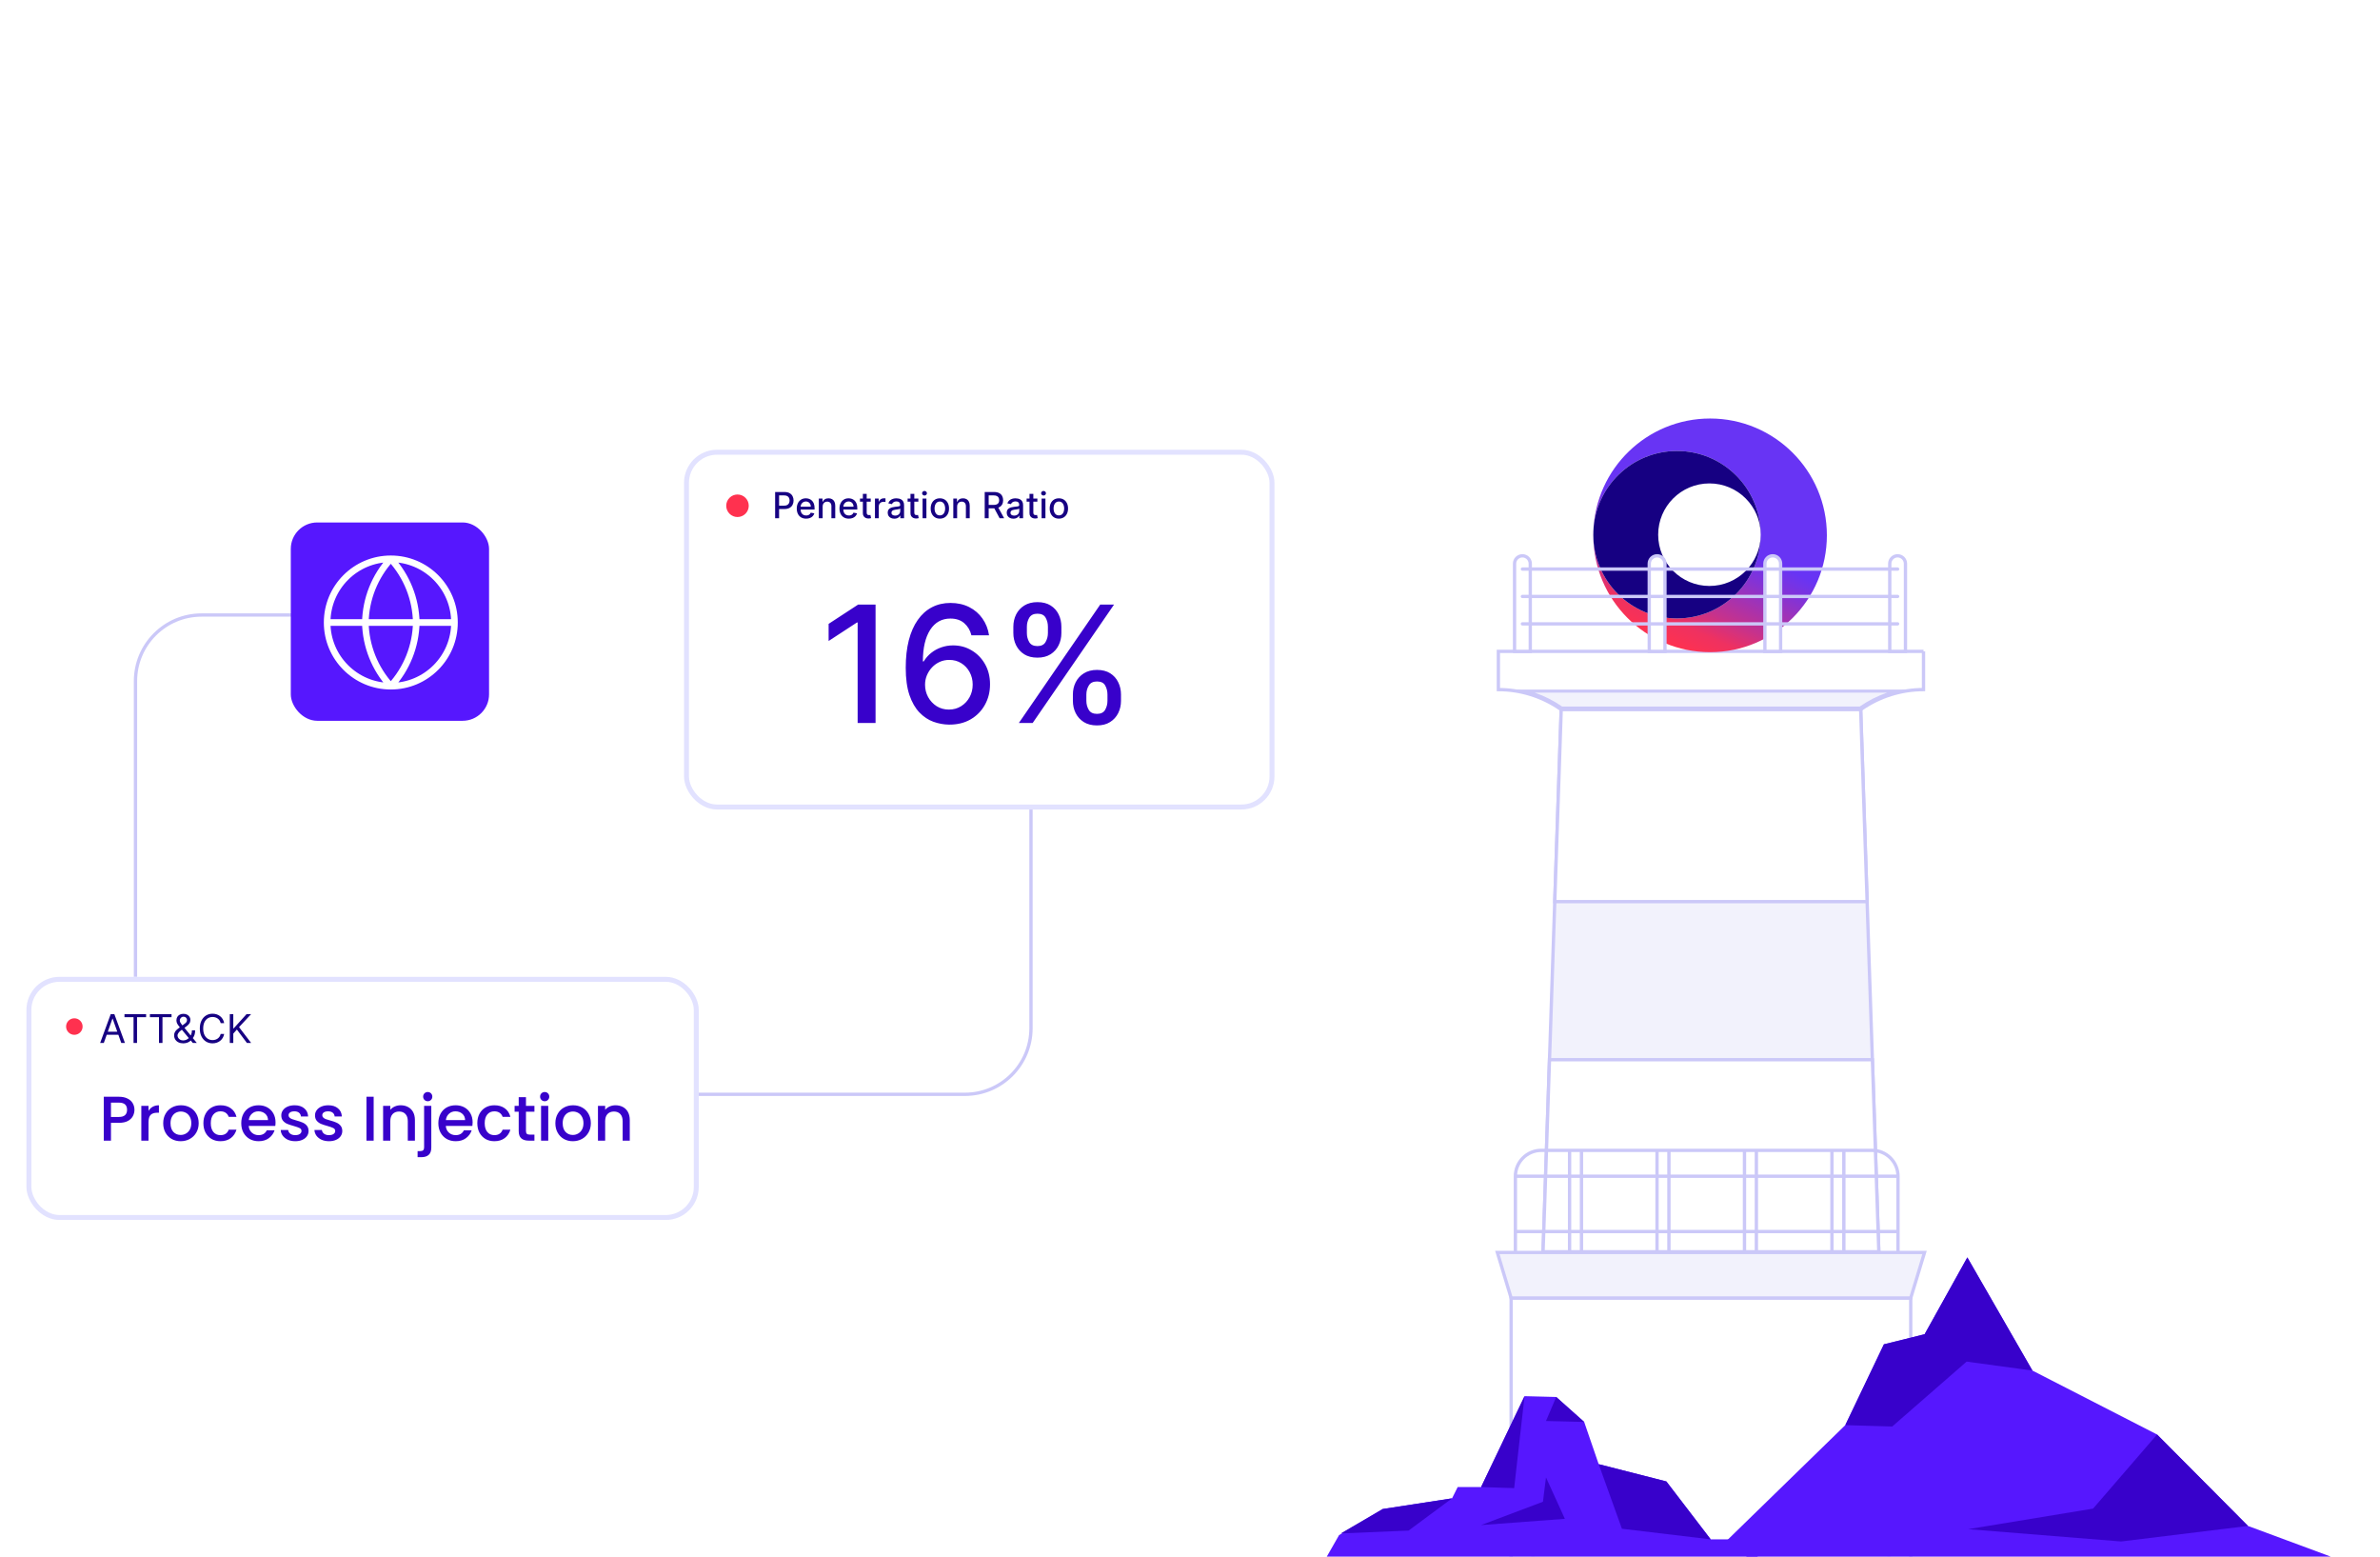 <svg width="754" height="493" viewBox="0 0 754 493" fill="none" xmlns="http://www.w3.org/2000/svg">
<path d="M102.594 346.578L305.686 346.578C317.25 346.578 326.624 337.204 326.624 325.641L326.625 171.75" stroke="#CBC8F8" stroke-width="1.047"/>
<path d="M140.804 194.781L63.86 194.782C52.297 194.782 42.923 204.156 42.923 215.719L42.923 323.547" stroke="#CBC8F8" stroke-width="1.047"/>
<g filter="url(#filter0_d_2855_6135)">
<rect x="208.328" y="134.062" width="187.056" height="113.934" rx="10.469" fill="white"/>
<rect x="209.113" y="134.848" width="185.486" height="112.364" rx="9.684" stroke="#E2E2FF" stroke-width="1.57"/>
<path d="M269.009 183.095V220.605H263.331V188.773H263.111L254.136 194.634V189.212L263.496 183.095H269.009ZM292.251 221.118C290.578 221.093 288.93 220.788 287.306 220.202C285.694 219.616 284.229 218.639 282.91 217.272C281.591 215.904 280.535 214.066 279.742 211.759C278.96 209.451 278.569 206.569 278.569 203.114C278.569 199.841 278.893 196.935 279.54 194.395C280.199 191.856 281.146 189.713 282.379 187.967C283.612 186.208 285.102 184.871 286.848 183.956C288.594 183.04 290.554 182.582 292.727 182.582C294.962 182.582 296.946 183.022 298.68 183.901C300.414 184.78 301.818 185.995 302.892 187.545C303.979 189.096 304.669 190.861 304.962 192.839H299.376C298.997 191.276 298.246 190 297.123 189.011C296 188.022 294.534 187.527 292.727 187.527C289.98 187.527 287.837 188.724 286.299 191.117C284.772 193.51 284.003 196.838 283.991 201.099H284.265C284.913 200.037 285.706 199.133 286.647 198.388C287.599 197.631 288.661 197.051 289.833 196.648C291.018 196.233 292.263 196.026 293.57 196.026C295.743 196.026 297.709 196.557 299.467 197.619C301.238 198.669 302.648 200.122 303.698 201.978C304.748 203.834 305.273 205.959 305.273 208.352C305.273 210.745 304.73 212.912 303.643 214.854C302.569 216.795 301.055 218.334 299.101 219.469C297.147 220.593 294.864 221.142 292.251 221.118ZM292.233 216.356C293.674 216.356 294.962 216.002 296.097 215.293C297.233 214.585 298.13 213.633 298.79 212.436C299.449 211.24 299.779 209.903 299.779 208.425C299.779 206.984 299.455 205.672 298.808 204.487C298.173 203.303 297.294 202.363 296.171 201.667C295.059 200.971 293.79 200.623 292.361 200.623C291.274 200.623 290.267 200.83 289.339 201.245C288.423 201.661 287.617 202.235 286.921 202.967C286.225 203.7 285.676 204.542 285.273 205.495C284.882 206.435 284.687 207.43 284.687 208.48C284.687 209.884 285.01 211.185 285.657 212.381C286.317 213.578 287.214 214.543 288.35 215.275C289.498 215.996 290.792 216.356 292.233 216.356ZM331.524 213.572V211.594C331.524 210.177 331.817 208.883 332.403 207.711C333.002 206.526 333.868 205.58 335.004 204.872C336.152 204.152 337.538 203.791 339.162 203.791C340.822 203.791 342.214 204.145 343.338 204.854C344.461 205.562 345.31 206.508 345.883 207.693C346.47 208.877 346.763 210.177 346.763 211.594V213.572C346.763 214.988 346.47 216.289 345.883 217.473C345.297 218.645 344.437 219.592 343.301 220.312C342.178 221.02 340.798 221.374 339.162 221.374C337.513 221.374 336.121 221.02 334.986 220.312C333.85 219.592 332.989 218.645 332.403 217.473C331.817 216.289 331.524 214.988 331.524 213.572ZM335.792 211.594V213.572C335.792 214.622 336.042 215.574 336.543 216.429C337.043 217.284 337.916 217.711 339.162 217.711C340.395 217.711 341.256 217.284 341.744 216.429C342.233 215.574 342.477 214.622 342.477 213.572V211.594C342.477 210.544 342.239 209.591 341.762 208.737C341.298 207.882 340.432 207.454 339.162 207.454C337.941 207.454 337.074 207.882 336.561 208.737C336.048 209.591 335.792 210.544 335.792 211.594ZM312.659 192.106V190.128C312.659 188.712 312.952 187.411 313.538 186.227C314.137 185.042 315.003 184.096 316.139 183.388C317.287 182.68 318.673 182.326 320.297 182.326C321.957 182.326 323.349 182.68 324.473 183.388C325.596 184.096 326.445 185.042 327.018 186.227C327.592 187.411 327.879 188.712 327.879 190.128V192.106C327.879 193.522 327.586 194.823 327 196.007C326.426 197.179 325.572 198.126 324.436 198.846C323.313 199.554 321.933 199.908 320.297 199.908C318.636 199.908 317.238 199.554 316.102 198.846C314.979 198.126 314.124 197.179 313.538 196.007C312.952 194.823 312.659 193.522 312.659 192.106ZM316.945 190.128V192.106C316.945 193.156 317.189 194.109 317.678 194.963C318.178 195.818 319.051 196.245 320.297 196.245C321.518 196.245 322.372 195.818 322.861 194.963C323.361 194.109 323.612 193.156 323.612 192.106V190.128C323.612 189.078 323.374 188.125 322.897 187.271C322.421 186.416 321.554 185.989 320.297 185.989C319.076 185.989 318.209 186.416 317.696 187.271C317.195 188.125 316.945 189.078 316.945 190.128ZM314.399 220.605L340.187 183.095H344.565L318.776 220.605H314.399Z" fill="#3801CB"/>
<path d="M237.192 155.758V147.447H240.154C240.801 147.447 241.336 147.565 241.761 147.8C242.186 148.036 242.503 148.358 242.714 148.766C242.926 149.172 243.031 149.629 243.031 150.138C243.031 150.649 242.924 151.109 242.71 151.517C242.499 151.923 242.18 152.245 241.753 152.483C241.328 152.719 240.794 152.836 240.15 152.836H238.113V151.773H240.036C240.445 151.773 240.776 151.703 241.031 151.562C241.285 151.419 241.471 151.224 241.59 150.978C241.71 150.732 241.769 150.452 241.769 150.138C241.769 149.824 241.71 149.545 241.59 149.302C241.471 149.058 241.283 148.868 241.026 148.73C240.772 148.592 240.437 148.523 240.02 148.523H238.446V155.758H237.192ZM247.012 155.884C246.398 155.884 245.869 155.752 245.425 155.49C244.984 155.225 244.643 154.853 244.403 154.374C244.164 153.893 244.045 153.329 244.045 152.682C244.045 152.044 244.164 151.481 244.403 150.994C244.643 150.507 244.979 150.127 245.409 149.854C245.842 149.58 246.348 149.444 246.927 149.444C247.278 149.444 247.619 149.502 247.949 149.618C248.279 149.735 248.575 149.917 248.838 150.166C249.1 150.415 249.307 150.738 249.459 151.136C249.61 151.531 249.686 152.011 249.686 152.576V153.007H244.731V152.098H248.497C248.497 151.778 248.432 151.496 248.302 151.25C248.172 151.001 247.99 150.805 247.754 150.661C247.522 150.518 247.248 150.446 246.935 150.446C246.594 150.446 246.296 150.53 246.042 150.698C245.79 150.863 245.596 151.079 245.458 151.347C245.322 151.612 245.255 151.9 245.255 152.211V152.921C245.255 153.338 245.328 153.692 245.474 153.985C245.623 154.277 245.83 154.5 246.095 154.654C246.36 154.806 246.67 154.881 247.024 154.881C247.254 154.881 247.463 154.849 247.653 154.784C247.842 154.716 248.006 154.616 248.144 154.484C248.282 154.351 248.387 154.187 248.46 153.993L249.609 154.2C249.517 154.538 249.352 154.834 249.114 155.088C248.878 155.34 248.582 155.536 248.225 155.677C247.871 155.815 247.466 155.884 247.012 155.884ZM252.245 152.057V155.758H251.032V149.525H252.197V150.539H252.274C252.417 150.209 252.642 149.944 252.947 149.744C253.256 149.544 253.644 149.444 254.112 149.444C254.537 149.444 254.909 149.533 255.228 149.712C255.547 149.888 255.795 150.15 255.97 150.499C256.146 150.848 256.234 151.279 256.234 151.793V155.758H255.021V151.939C255.021 151.488 254.903 151.135 254.668 150.88C254.432 150.623 254.109 150.495 253.698 150.495C253.417 150.495 253.166 150.556 252.947 150.677C252.731 150.799 252.559 150.978 252.432 151.213C252.307 151.446 252.245 151.727 252.245 152.057ZM260.548 155.884C259.933 155.884 259.405 155.752 258.961 155.49C258.52 155.225 258.179 154.853 257.938 154.374C257.7 153.893 257.581 153.329 257.581 152.682C257.581 152.044 257.7 151.481 257.938 150.994C258.179 150.507 258.515 150.127 258.945 149.854C259.378 149.58 259.883 149.444 260.462 149.444C260.814 149.444 261.155 149.502 261.485 149.618C261.815 149.735 262.111 149.917 262.374 150.166C262.636 150.415 262.843 150.738 262.994 151.136C263.146 151.531 263.222 152.011 263.222 152.576V153.007H258.267V152.098H262.033C262.033 151.778 261.968 151.496 261.838 151.25C261.708 151.001 261.525 150.805 261.29 150.661C261.057 150.518 260.784 150.446 260.47 150.446C260.13 150.446 259.832 150.53 259.578 150.698C259.326 150.863 259.131 151.079 258.993 151.347C258.858 151.612 258.791 151.9 258.791 152.211V152.921C258.791 153.338 258.864 153.692 259.01 153.985C259.158 154.277 259.365 154.5 259.63 154.654C259.896 154.806 260.205 154.881 260.56 154.881C260.79 154.881 260.999 154.849 261.189 154.784C261.378 154.716 261.542 154.616 261.68 154.484C261.818 154.351 261.923 154.187 261.996 153.993L263.145 154.2C263.053 154.538 262.888 154.834 262.649 155.088C262.414 155.34 262.118 155.536 261.761 155.677C261.406 155.815 261.002 155.884 260.548 155.884ZM267.477 149.525V150.499H264.073V149.525H267.477ZM264.986 148.032H266.199V153.928C266.199 154.163 266.234 154.34 266.305 154.459C266.375 154.576 266.466 154.655 266.576 154.699C266.69 154.739 266.813 154.76 266.946 154.76C267.043 154.76 267.128 154.753 267.201 154.739C267.274 154.726 267.331 154.715 267.372 154.707L267.591 155.709C267.521 155.736 267.42 155.763 267.291 155.79C267.161 155.82 266.998 155.836 266.804 155.839C266.484 155.844 266.187 155.788 265.911 155.669C265.635 155.55 265.412 155.366 265.241 155.117C265.071 154.868 264.986 154.555 264.986 154.179V148.032ZM268.819 155.758V149.525H269.992V150.515H270.057C270.171 150.18 270.371 149.916 270.658 149.724C270.947 149.529 271.274 149.432 271.64 149.432C271.715 149.432 271.805 149.434 271.907 149.44C272.013 149.445 272.095 149.452 272.155 149.46V150.621C272.106 150.607 272.02 150.592 271.895 150.576C271.771 150.557 271.646 150.548 271.522 150.548C271.235 150.548 270.98 150.608 270.755 150.73C270.533 150.849 270.357 151.016 270.227 151.229C270.098 151.44 270.033 151.681 270.033 151.952V155.758H268.819ZM274.963 155.896C274.568 155.896 274.211 155.823 273.892 155.677C273.572 155.528 273.32 155.313 273.133 155.031C272.949 154.75 272.857 154.405 272.857 153.997C272.857 153.645 272.925 153.356 273.06 153.128C273.195 152.901 273.378 152.721 273.608 152.589C273.838 152.456 274.095 152.356 274.379 152.288C274.663 152.221 274.952 152.169 275.247 152.134C275.62 152.091 275.923 152.056 276.156 152.029C276.389 151.999 276.558 151.952 276.663 151.887C276.769 151.822 276.821 151.716 276.821 151.57V151.542C276.821 151.187 276.721 150.913 276.521 150.718C276.324 150.523 276.029 150.426 275.637 150.426C275.228 150.426 274.906 150.516 274.671 150.698C274.438 150.876 274.277 151.075 274.188 151.294L273.048 151.035C273.183 150.656 273.38 150.35 273.64 150.117C273.902 149.882 274.204 149.712 274.545 149.606C274.886 149.498 275.244 149.444 275.62 149.444C275.869 149.444 276.133 149.474 276.412 149.533C276.693 149.59 276.955 149.695 277.199 149.85C277.445 150.004 277.646 150.224 277.803 150.511C277.96 150.795 278.039 151.164 278.039 151.619V155.758H276.854V154.906H276.805C276.727 155.063 276.609 155.217 276.452 155.368C276.295 155.52 276.094 155.646 275.848 155.746C275.601 155.846 275.306 155.896 274.963 155.896ZM275.227 154.922C275.562 154.922 275.849 154.856 276.087 154.723C276.328 154.591 276.51 154.417 276.635 154.204C276.762 153.987 276.825 153.756 276.825 153.51V152.706C276.782 152.75 276.698 152.79 276.574 152.828C276.452 152.863 276.313 152.894 276.156 152.921C275.999 152.946 275.846 152.969 275.697 152.99C275.549 153.009 275.424 153.026 275.324 153.039C275.089 153.069 274.874 153.119 274.679 153.189C274.487 153.26 274.333 153.361 274.216 153.494C274.103 153.623 274.046 153.797 274.046 154.013C274.046 154.313 274.157 154.54 274.379 154.695C274.6 154.846 274.883 154.922 275.227 154.922ZM282.564 149.525V150.499H279.16V149.525H282.564ZM280.073 148.032H281.286V153.928C281.286 154.163 281.321 154.34 281.392 154.459C281.462 154.576 281.552 154.655 281.663 154.699C281.777 154.739 281.9 154.76 282.033 154.76C282.13 154.76 282.215 154.753 282.288 154.739C282.361 154.726 282.418 154.715 282.459 154.707L282.678 155.709C282.607 155.736 282.507 155.763 282.378 155.79C282.248 155.82 282.085 155.836 281.891 155.839C281.571 155.844 281.274 155.788 280.998 155.669C280.722 155.55 280.499 155.366 280.328 155.117C280.158 154.868 280.073 154.555 280.073 154.179V148.032ZM283.906 155.758V149.525H285.12V155.758H283.906ZM284.519 148.563C284.308 148.563 284.127 148.493 283.975 148.352C283.827 148.209 283.752 148.039 283.752 147.841C283.752 147.641 283.827 147.47 283.975 147.33C284.127 147.186 284.308 147.115 284.519 147.115C284.73 147.115 284.91 147.186 285.059 147.33C285.21 147.47 285.286 147.641 285.286 147.841C285.286 148.039 285.21 148.209 285.059 148.352C284.91 148.493 284.73 148.563 284.519 148.563ZM289.377 155.884C288.793 155.884 288.283 155.75 287.847 155.482C287.412 155.214 287.074 154.839 286.833 154.358C286.592 153.876 286.472 153.314 286.472 152.67C286.472 152.023 286.592 151.458 286.833 150.974C287.074 150.489 287.412 150.113 287.847 149.846C288.283 149.578 288.793 149.444 289.377 149.444C289.962 149.444 290.472 149.578 290.907 149.846C291.343 150.113 291.681 150.489 291.922 150.974C292.162 151.458 292.283 152.023 292.283 152.67C292.283 153.314 292.162 153.876 291.922 154.358C291.681 154.839 291.343 155.214 290.907 155.482C290.472 155.75 289.962 155.884 289.377 155.884ZM289.381 154.865C289.76 154.865 290.074 154.765 290.323 154.565C290.572 154.365 290.756 154.098 290.875 153.765C290.996 153.433 291.057 153.066 291.057 152.666C291.057 152.268 290.996 151.903 290.875 151.57C290.756 151.235 290.572 150.966 290.323 150.763C290.074 150.56 289.76 150.458 289.381 150.458C289 150.458 288.683 150.56 288.432 150.763C288.183 150.966 287.998 151.235 287.876 151.57C287.757 151.903 287.697 152.268 287.697 152.666C287.697 153.066 287.757 153.433 287.876 153.765C287.998 154.098 288.183 154.365 288.432 154.565C288.683 154.765 289 154.865 289.381 154.865ZM294.85 152.057V155.758H293.637V149.525H294.802V150.539H294.879C295.022 150.209 295.247 149.944 295.552 149.744C295.861 149.544 296.249 149.444 296.717 149.444C297.142 149.444 297.514 149.533 297.833 149.712C298.152 149.888 298.399 150.15 298.575 150.499C298.751 150.848 298.839 151.279 298.839 151.793V155.758H297.626V151.939C297.626 151.488 297.508 151.135 297.273 150.88C297.037 150.623 296.714 150.495 296.303 150.495C296.022 150.495 295.771 150.556 295.552 150.677C295.336 150.799 295.164 150.978 295.037 151.213C294.912 151.446 294.85 151.727 294.85 152.057ZM303.588 155.758V147.447H306.55C307.194 147.447 307.728 147.558 308.153 147.78C308.58 148.002 308.899 148.309 309.11 148.701C309.321 149.091 309.427 149.541 309.427 150.053C309.427 150.561 309.32 151.009 309.106 151.396C308.895 151.78 308.576 152.079 308.149 152.292C307.724 152.506 307.19 152.613 306.546 152.613H304.302V151.534H306.432C306.838 151.534 307.168 151.475 307.422 151.359C307.679 151.243 307.867 151.074 307.986 150.852C308.105 150.63 308.165 150.364 308.165 150.053C308.165 149.739 308.104 149.467 307.982 149.237C307.863 149.007 307.675 148.831 307.418 148.709C307.164 148.585 306.83 148.523 306.416 148.523H304.842V155.758H303.588ZM307.69 152.008L309.743 155.758H308.315L306.302 152.008H307.69ZM312.669 155.896C312.274 155.896 311.917 155.823 311.598 155.677C311.279 155.528 311.026 155.313 310.839 155.031C310.655 154.75 310.563 154.405 310.563 153.997C310.563 153.645 310.631 153.356 310.766 153.128C310.901 152.901 311.084 152.721 311.314 152.589C311.544 152.456 311.801 152.356 312.085 152.288C312.369 152.221 312.658 152.169 312.953 152.134C313.326 152.091 313.629 152.056 313.862 152.029C314.095 151.999 314.264 151.952 314.369 151.887C314.475 151.822 314.528 151.716 314.528 151.57V151.542C314.528 151.187 314.427 150.913 314.227 150.718C314.03 150.523 313.735 150.426 313.343 150.426C312.934 150.426 312.612 150.516 312.377 150.698C312.144 150.876 311.983 151.075 311.894 151.294L310.754 151.035C310.889 150.656 311.087 150.35 311.346 150.117C311.609 149.882 311.91 149.712 312.251 149.606C312.592 149.498 312.95 149.444 313.326 149.444C313.575 149.444 313.839 149.474 314.118 149.533C314.399 149.59 314.661 149.695 314.905 149.85C315.151 150.004 315.353 150.224 315.51 150.511C315.666 150.795 315.745 151.164 315.745 151.619V155.758H314.56V154.906H314.511C314.433 155.063 314.315 155.217 314.158 155.368C314.001 155.52 313.8 155.646 313.554 155.746C313.308 155.846 313.013 155.896 312.669 155.896ZM312.933 154.922C313.268 154.922 313.555 154.856 313.793 154.723C314.034 154.591 314.216 154.417 314.341 154.204C314.468 153.987 314.532 153.756 314.532 153.51V152.706C314.488 152.75 314.404 152.79 314.28 152.828C314.158 152.863 314.019 152.894 313.862 152.921C313.705 152.946 313.552 152.969 313.404 152.99C313.255 153.009 313.13 153.026 313.03 153.039C312.795 153.069 312.58 153.119 312.385 153.189C312.193 153.26 312.039 153.361 311.922 153.494C311.809 153.623 311.752 153.797 311.752 154.013C311.752 154.313 311.863 154.54 312.085 154.695C312.307 154.846 312.589 154.922 312.933 154.922ZM320.27 149.525V150.499H316.866V149.525H320.27ZM317.779 148.032H318.992V153.928C318.992 154.163 319.027 154.34 319.098 154.459C319.168 154.576 319.259 154.655 319.37 154.699C319.483 154.739 319.606 154.76 319.739 154.76C319.836 154.76 319.921 154.753 319.994 154.739C320.068 154.726 320.124 154.715 320.165 154.707L320.384 155.709C320.314 155.736 320.214 155.763 320.084 155.79C319.954 155.82 319.792 155.836 319.597 155.839C319.278 155.844 318.98 155.788 318.704 155.669C318.428 155.55 318.205 155.366 318.035 155.117C317.864 154.868 317.779 154.555 317.779 154.179V148.032ZM321.613 155.758V149.525H322.826V155.758H321.613ZM322.225 148.563C322.014 148.563 321.833 148.493 321.682 148.352C321.533 148.209 321.458 148.039 321.458 147.841C321.458 147.641 321.533 147.47 321.682 147.33C321.833 147.186 322.014 147.115 322.225 147.115C322.436 147.115 322.616 147.186 322.765 147.33C322.916 147.47 322.992 147.641 322.992 147.841C322.992 148.039 322.916 148.209 322.765 148.352C322.616 148.493 322.436 148.563 322.225 148.563ZM327.083 155.884C326.499 155.884 325.989 155.75 325.554 155.482C325.118 155.214 324.78 154.839 324.539 154.358C324.298 153.876 324.178 153.314 324.178 152.67C324.178 152.023 324.298 151.458 324.539 150.974C324.78 150.489 325.118 150.113 325.554 149.846C325.989 149.578 326.499 149.444 327.083 149.444C327.668 149.444 328.178 149.578 328.613 149.846C329.049 150.113 329.387 150.489 329.628 150.974C329.868 151.458 329.989 152.023 329.989 152.67C329.989 153.314 329.868 153.876 329.628 154.358C329.387 154.839 329.049 155.214 328.613 155.482C328.178 155.75 327.668 155.884 327.083 155.884ZM327.088 154.865C327.466 154.865 327.78 154.765 328.029 154.565C328.278 154.365 328.462 154.098 328.581 153.765C328.703 153.433 328.763 153.066 328.763 152.666C328.763 152.268 328.703 151.903 328.581 151.57C328.462 151.235 328.278 150.966 328.029 150.763C327.78 150.56 327.466 150.458 327.088 150.458C326.706 150.458 326.39 150.56 326.138 150.763C325.889 150.966 325.704 151.235 325.582 151.57C325.463 151.903 325.404 152.268 325.404 152.666C325.404 153.066 325.463 153.433 325.582 153.765C325.704 154.098 325.889 154.365 326.138 154.565C326.39 154.765 326.706 154.865 327.088 154.865Z" fill="#160082"/>
<path d="M225.267 155.372C227.238 155.372 228.836 153.775 228.836 151.804C228.836 149.832 227.238 148.235 225.267 148.235C223.296 148.235 221.698 149.832 221.698 151.804C221.698 153.775 223.296 155.372 225.267 155.372Z" fill="#FF314F"/>
</g>
<g filter="url(#filter1_d_2855_6135)">
<rect y="301" width="213" height="77" rx="10.469" fill="white"/>
<rect x="0.785" y="301.785" width="211.43" height="75.43" rx="9.684" stroke="#E2E2FF" stroke-width="1.57"/>
<path d="M34.22 343.115C34.22 343.822 34.053 344.488 33.72 345.115C33.387 345.742 32.853 346.255 32.12 346.655C31.387 347.042 30.447 347.235 29.3 347.235H26.78V352.875H24.5V338.975H29.3C30.367 338.975 31.267 339.162 32 339.535C32.747 339.895 33.3 340.388 33.66 341.015C34.033 341.642 34.22 342.342 34.22 343.115ZM29.3 345.375C30.167 345.375 30.813 345.182 31.24 344.795C31.667 344.395 31.88 343.835 31.88 343.115C31.88 341.595 31.02 340.835 29.3 340.835H26.78V345.375H29.3ZM38.675 343.455C39.008 342.895 39.448 342.462 39.995 342.155C40.554 341.835 41.215 341.675 41.974 341.675V344.035H41.395C40.501 344.035 39.821 344.262 39.355 344.715C38.901 345.168 38.675 345.955 38.675 347.075V352.875H36.395V341.855H38.675V343.455ZM48.85 353.055C47.81 353.055 46.87 352.822 46.03 352.355C45.19 351.875 44.53 351.208 44.05 350.355C43.57 349.488 43.33 348.488 43.33 347.355C43.33 346.235 43.577 345.242 44.07 344.375C44.564 343.508 45.237 342.842 46.09 342.375C46.944 341.908 47.897 341.675 48.95 341.675C50.004 341.675 50.957 341.908 51.81 342.375C52.664 342.842 53.337 343.508 53.83 344.375C54.324 345.242 54.57 346.235 54.57 347.355C54.57 348.475 54.317 349.468 53.81 350.335C53.304 351.202 52.61 351.875 51.73 352.355C50.864 352.822 49.904 353.055 48.85 353.055ZM48.85 351.075C49.437 351.075 49.984 350.935 50.49 350.655C51.01 350.375 51.43 349.955 51.75 349.395C52.07 348.835 52.23 348.155 52.23 347.355C52.23 346.555 52.077 345.882 51.77 345.335C51.464 344.775 51.057 344.355 50.55 344.075C50.044 343.795 49.497 343.655 48.91 343.655C48.324 343.655 47.777 343.795 47.27 344.075C46.777 344.355 46.384 344.775 46.09 345.335C45.797 345.882 45.65 346.555 45.65 347.355C45.65 348.542 45.95 349.462 46.55 350.115C47.164 350.755 47.93 351.075 48.85 351.075ZM56.064 347.355C56.064 346.222 56.291 345.228 56.744 344.375C57.211 343.508 57.851 342.842 58.664 342.375C59.478 341.908 60.411 341.675 61.464 341.675C62.798 341.675 63.898 341.995 64.764 342.635C65.644 343.262 66.238 344.162 66.544 345.335H64.084C63.884 344.788 63.564 344.362 63.124 344.055C62.684 343.748 62.131 343.595 61.464 343.595C60.531 343.595 59.784 343.928 59.224 344.595C58.678 345.248 58.404 346.168 58.404 347.355C58.404 348.542 58.678 349.468 59.224 350.135C59.784 350.802 60.531 351.135 61.464 351.135C62.784 351.135 63.658 350.555 64.084 349.395H66.544C66.224 350.515 65.624 351.408 64.744 352.075C63.864 352.728 62.771 353.055 61.464 353.055C60.411 353.055 59.478 352.822 58.664 352.355C57.851 351.875 57.211 351.208 56.744 350.355C56.291 349.488 56.064 348.488 56.064 347.355ZM78.916 347.095C78.916 347.508 78.89 347.882 78.836 348.215H70.416C70.483 349.095 70.81 349.802 71.396 350.335C71.983 350.868 72.703 351.135 73.556 351.135C74.783 351.135 75.65 350.622 76.156 349.595H78.616C78.283 350.608 77.676 351.442 76.796 352.095C75.93 352.735 74.85 353.055 73.556 353.055C72.503 353.055 71.556 352.822 70.716 352.355C69.89 351.875 69.236 351.208 68.756 350.355C68.29 349.488 68.056 348.488 68.056 347.355C68.056 346.222 68.283 345.228 68.736 344.375C69.203 343.508 69.85 342.842 70.676 342.375C71.516 341.908 72.476 341.675 73.556 341.675C74.596 341.675 75.523 341.902 76.336 342.355C77.15 342.808 77.783 343.448 78.236 344.275C78.69 345.088 78.916 346.028 78.916 347.095ZM76.536 346.375C76.523 345.535 76.223 344.862 75.636 344.355C75.05 343.848 74.323 343.595 73.456 343.595C72.67 343.595 71.996 343.848 71.436 344.355C70.876 344.848 70.543 345.522 70.436 346.375H76.536ZM85.16 353.055C84.293 353.055 83.513 352.902 82.82 352.595C82.14 352.275 81.6 351.848 81.2 351.315C80.8 350.768 80.587 350.162 80.56 349.495H82.92C82.96 349.962 83.18 350.355 83.58 350.675C83.993 350.982 84.507 351.135 85.12 351.135C85.76 351.135 86.254 351.015 86.6 350.775C86.96 350.522 87.14 350.202 87.14 349.815C87.14 349.402 86.94 349.095 86.54 348.895C86.153 348.695 85.534 348.475 84.68 348.235C83.853 348.008 83.18 347.788 82.66 347.575C82.14 347.362 81.687 347.035 81.3 346.595C80.927 346.155 80.74 345.575 80.74 344.855C80.74 344.268 80.913 343.735 81.26 343.255C81.607 342.762 82.1 342.375 82.74 342.095C83.394 341.815 84.14 341.675 84.98 341.675C86.234 341.675 87.24 341.995 88 342.635C88.773 343.262 89.187 344.122 89.24 345.215H86.96C86.92 344.722 86.72 344.328 86.36 344.035C86 343.742 85.513 343.595 84.9 343.595C84.3 343.595 83.84 343.708 83.52 343.935C83.2 344.162 83.04 344.462 83.04 344.835C83.04 345.128 83.147 345.375 83.36 345.575C83.573 345.775 83.834 345.935 84.14 346.055C84.447 346.162 84.9 346.302 85.5 346.475C86.3 346.688 86.954 346.908 87.46 347.135C87.98 347.348 88.427 347.668 88.8 348.095C89.174 348.522 89.367 349.088 89.38 349.795C89.38 350.422 89.207 350.982 88.86 351.475C88.513 351.968 88.02 352.355 87.38 352.635C86.754 352.915 86.013 353.055 85.16 353.055ZM95.844 353.055C94.977 353.055 94.197 352.902 93.504 352.595C92.824 352.275 92.284 351.848 91.884 351.315C91.484 350.768 91.27 350.162 91.244 349.495H93.604C93.644 349.962 93.864 350.355 94.264 350.675C94.677 350.982 95.19 351.135 95.804 351.135C96.444 351.135 96.937 351.015 97.284 350.775C97.644 350.522 97.824 350.202 97.824 349.815C97.824 349.402 97.624 349.095 97.224 348.895C96.837 348.695 96.217 348.475 95.364 348.235C94.537 348.008 93.864 347.788 93.344 347.575C92.824 347.362 92.37 347.035 91.984 346.595C91.61 346.155 91.424 345.575 91.424 344.855C91.424 344.268 91.597 343.735 91.944 343.255C92.29 342.762 92.784 342.375 93.424 342.095C94.077 341.815 94.824 341.675 95.664 341.675C96.917 341.675 97.924 341.995 98.684 342.635C99.457 343.262 99.87 344.122 99.924 345.215H97.644C97.604 344.722 97.404 344.328 97.044 344.035C96.684 343.742 96.197 343.595 95.584 343.595C94.984 343.595 94.524 343.708 94.204 343.935C93.884 344.162 93.724 344.462 93.724 344.835C93.724 345.128 93.83 345.375 94.044 345.575C94.257 345.775 94.517 345.935 94.824 346.055C95.13 346.162 95.584 346.302 96.184 346.475C96.984 346.688 97.637 346.908 98.144 347.135C98.664 347.348 99.11 347.668 99.484 348.095C99.857 348.522 100.05 349.088 100.064 349.795C100.064 350.422 99.89 350.982 99.544 351.475C99.197 351.968 98.704 352.355 98.064 352.635C97.437 352.915 96.697 353.055 95.844 353.055ZM110.003 338.975V352.875H107.723V338.975H110.003ZM118.556 341.675C119.423 341.675 120.196 341.855 120.876 342.215C121.569 342.575 122.109 343.108 122.496 343.815C122.883 344.522 123.076 345.375 123.076 346.375V352.875H120.816V346.715C120.816 345.728 120.569 344.975 120.076 344.455C119.583 343.922 118.909 343.655 118.056 343.655C117.203 343.655 116.523 343.922 116.016 344.455C115.523 344.975 115.276 345.728 115.276 346.715V352.875H112.996V341.855H115.276V343.115C115.649 342.662 116.123 342.308 116.696 342.055C117.283 341.802 117.903 341.675 118.556 341.675ZM127.144 340.395C126.731 340.395 126.384 340.255 126.104 339.975C125.824 339.695 125.684 339.348 125.684 338.935C125.684 338.522 125.824 338.175 126.104 337.895C126.384 337.615 126.731 337.475 127.144 337.475C127.544 337.475 127.884 337.615 128.164 337.895C128.444 338.175 128.584 338.522 128.584 338.935C128.584 339.348 128.444 339.695 128.164 339.975C127.884 340.255 127.544 340.395 127.144 340.395ZM128.264 355.035C128.264 356.115 127.991 356.895 127.444 357.375C126.911 357.868 126.131 358.115 125.104 358.115H123.924V356.195H124.704C125.171 356.195 125.498 356.102 125.684 355.915C125.884 355.742 125.984 355.448 125.984 355.035V341.855H128.264V355.035ZM141.358 347.095C141.358 347.508 141.331 347.882 141.278 348.215H132.858C132.924 349.095 133.251 349.802 133.838 350.335C134.424 350.868 135.144 351.135 135.998 351.135C137.224 351.135 138.091 350.622 138.598 349.595H141.058C140.724 350.608 140.118 351.442 139.238 352.095C138.371 352.735 137.291 353.055 135.998 353.055C134.944 353.055 133.998 352.822 133.158 352.355C132.331 351.875 131.678 351.208 131.198 350.355C130.731 349.488 130.498 348.488 130.498 347.355C130.498 346.222 130.724 345.228 131.178 344.375C131.644 343.508 132.291 342.842 133.118 342.375C133.958 341.908 134.918 341.675 135.998 341.675C137.038 341.675 137.964 341.902 138.778 342.355C139.591 342.808 140.224 343.448 140.678 344.275C141.131 345.088 141.358 346.028 141.358 347.095ZM138.978 346.375C138.964 345.535 138.664 344.862 138.078 344.355C137.491 343.848 136.764 343.595 135.898 343.595C135.111 343.595 134.438 343.848 133.878 344.355C133.318 344.848 132.984 345.522 132.878 346.375H138.978ZM142.842 347.355C142.842 346.222 143.068 345.228 143.522 344.375C143.988 343.508 144.628 342.842 145.442 342.375C146.255 341.908 147.188 341.675 148.242 341.675C149.575 341.675 150.675 341.995 151.542 342.635C152.422 343.262 153.015 344.162 153.322 345.335H150.862C150.662 344.788 150.342 344.362 149.902 344.055C149.462 343.748 148.908 343.595 148.242 343.595C147.308 343.595 146.562 343.928 146.002 344.595C145.455 345.248 145.182 346.168 145.182 347.355C145.182 348.542 145.455 349.468 146.002 350.135C146.562 350.802 147.308 351.135 148.242 351.135C149.562 351.135 150.435 350.555 150.862 349.395H153.322C153.002 350.515 152.402 351.408 151.522 352.075C150.642 352.728 149.548 353.055 148.242 353.055C147.188 353.055 146.255 352.822 145.442 352.355C144.628 351.875 143.988 351.208 143.522 350.355C143.068 349.488 142.842 348.488 142.842 347.355ZM158.254 343.715V349.815C158.254 350.228 158.347 350.528 158.534 350.715C158.734 350.888 159.067 350.975 159.534 350.975H160.934V352.875H159.134C158.107 352.875 157.32 352.635 156.774 352.155C156.227 351.675 155.954 350.895 155.954 349.815V343.715H154.654V341.855H155.954V339.115H158.254V341.855H160.934V343.715H158.254ZM164.195 340.395C163.782 340.395 163.435 340.255 163.155 339.975C162.875 339.695 162.735 339.348 162.735 338.935C162.735 338.522 162.875 338.175 163.155 337.895C163.435 337.615 163.782 337.475 164.195 337.475C164.595 337.475 164.935 337.615 165.215 337.895C165.495 338.175 165.635 338.522 165.635 338.935C165.635 339.348 165.495 339.695 165.215 339.975C164.935 340.255 164.595 340.395 164.195 340.395ZM165.315 341.855V352.875H163.035V341.855H165.315ZM173.089 353.055C172.049 353.055 171.109 352.822 170.269 352.355C169.429 351.875 168.769 351.208 168.289 350.355C167.809 349.488 167.569 348.488 167.569 347.355C167.569 346.235 167.815 345.242 168.309 344.375C168.802 343.508 169.475 342.842 170.329 342.375C171.182 341.908 172.135 341.675 173.189 341.675C174.242 341.675 175.195 341.908 176.049 342.375C176.902 342.842 177.575 343.508 178.069 344.375C178.562 345.242 178.809 346.235 178.809 347.355C178.809 348.475 178.555 349.468 178.049 350.335C177.542 351.202 176.849 351.875 175.969 352.355C175.102 352.822 174.142 353.055 173.089 353.055ZM173.089 351.075C173.675 351.075 174.222 350.935 174.729 350.655C175.249 350.375 175.669 349.955 175.989 349.395C176.309 348.835 176.469 348.155 176.469 347.355C176.469 346.555 176.315 345.882 176.009 345.335C175.702 344.775 175.295 344.355 174.789 344.075C174.282 343.795 173.735 343.655 173.149 343.655C172.562 343.655 172.015 343.795 171.509 344.075C171.015 344.355 170.622 344.775 170.329 345.335C170.035 345.882 169.889 346.555 169.889 347.355C169.889 348.542 170.189 349.462 170.789 350.115C171.402 350.755 172.169 351.075 173.089 351.075ZM186.623 341.675C187.489 341.675 188.263 341.855 188.943 342.215C189.636 342.575 190.176 343.108 190.563 343.815C190.949 344.522 191.143 345.375 191.143 346.375V352.875H188.883V346.715C188.883 345.728 188.636 344.975 188.143 344.455C187.649 343.922 186.976 343.655 186.123 343.655C185.269 343.655 184.589 343.922 184.083 344.455C183.589 344.975 183.343 345.728 183.343 346.715V352.875H181.063V341.855H183.343V343.115C183.716 342.662 184.189 342.308 184.763 342.055C185.349 341.802 185.969 341.675 186.623 341.675Z" fill="#3801CB"/>
<path d="M24.512 321.938H23.352L26.707 312.801H27.849L31.204 321.938H30.044L27.314 314.247H27.242L24.512 321.938ZM24.941 318.369H29.616V319.35H24.941V318.369ZM31.06 313.783V312.801H37.912V313.783H35.039V321.938H33.933V313.783H31.06ZM39.12 313.783V312.801H45.972V313.783H43.1V321.938H41.993V313.783H39.12ZM49.695 322.062C49.095 322.062 48.577 321.952 48.143 321.732C47.709 321.512 47.374 321.21 47.139 320.827C46.904 320.443 46.787 320.004 46.787 319.511C46.787 319.13 46.867 318.792 47.028 318.498C47.191 318.201 47.416 317.925 47.701 317.673C47.99 317.417 48.321 317.161 48.696 316.905L50.017 315.924C50.275 315.754 50.482 315.573 50.637 315.38C50.794 315.186 50.873 314.934 50.873 314.621C50.873 314.389 50.77 314.165 50.565 313.948C50.363 313.731 50.097 313.622 49.767 313.622C49.535 313.622 49.33 313.681 49.151 313.8C48.976 313.916 48.837 314.065 48.736 314.247C48.638 314.425 48.589 314.609 48.589 314.8C48.589 315.014 48.647 315.231 48.763 315.451C48.882 315.668 49.032 315.891 49.214 316.12C49.398 316.346 49.588 316.578 49.785 316.816L53.978 321.938H52.711L49.249 317.762C48.928 317.375 48.637 317.024 48.375 316.709C48.113 316.394 47.905 316.083 47.75 315.777C47.596 315.47 47.518 315.139 47.518 314.782C47.518 314.371 47.609 314.012 47.79 313.702C47.975 313.39 48.232 313.148 48.562 312.975C48.895 312.8 49.285 312.712 49.731 312.712C50.189 312.712 50.583 312.801 50.913 312.98C51.243 313.155 51.498 313.389 51.676 313.68C51.855 313.968 51.944 314.282 51.944 314.621C51.944 315.058 51.835 315.438 51.618 315.759C51.401 316.08 51.105 316.379 50.73 316.656L48.91 318.012C48.5 318.315 48.222 318.61 48.076 318.895C47.93 319.181 47.857 319.386 47.857 319.511C47.857 319.796 47.932 320.062 48.08 320.309C48.229 320.556 48.439 320.755 48.709 320.907C48.98 321.059 49.297 321.134 49.66 321.134C50.005 321.134 50.341 321.062 50.668 320.916C50.995 320.767 51.291 320.553 51.556 320.274C51.823 319.994 52.034 319.658 52.189 319.265C52.347 318.873 52.425 318.431 52.425 317.94H53.443C53.443 318.547 53.373 319.042 53.233 319.426C53.093 319.81 52.936 320.11 52.76 320.327C52.585 320.544 52.443 320.706 52.336 320.813C52.301 320.858 52.268 320.903 52.238 320.947C52.208 320.992 52.176 321.036 52.14 321.081C51.846 321.411 51.474 321.658 51.025 321.822C50.576 321.982 50.133 322.062 49.695 322.062ZM62.638 315.656H61.532C61.466 315.338 61.352 315.058 61.188 314.818C61.028 314.577 60.831 314.374 60.599 314.211C60.37 314.044 60.116 313.919 59.837 313.836C59.557 313.753 59.266 313.711 58.962 313.711C58.409 313.711 57.908 313.851 57.459 314.131C57.013 314.41 56.657 314.822 56.393 315.366C56.131 315.911 56 316.578 56 317.369C56 318.16 56.131 318.828 56.393 319.372C56.657 319.917 57.013 320.329 57.459 320.608C57.908 320.888 58.409 321.027 58.962 321.027C59.266 321.027 59.557 320.986 59.837 320.903C60.116 320.819 60.37 320.696 60.599 320.532C60.831 320.366 61.028 320.162 61.188 319.921C61.352 319.677 61.466 319.398 61.532 319.082H62.638C62.555 319.549 62.403 319.967 62.183 320.336C61.963 320.705 61.689 321.019 61.362 321.277C61.035 321.533 60.668 321.728 60.26 321.862C59.856 321.995 59.423 322.062 58.962 322.062C58.183 322.062 57.49 321.872 56.883 321.491C56.277 321.111 55.799 320.569 55.451 319.868C55.103 319.166 54.929 318.333 54.929 317.369C54.929 316.406 55.103 315.573 55.451 314.871C55.799 314.169 56.277 313.628 56.883 313.247C57.49 312.867 58.183 312.676 58.962 312.676C59.423 312.676 59.856 312.743 60.26 312.877C60.668 313.011 61.035 313.207 61.362 313.466C61.689 313.722 61.963 314.034 62.183 314.403C62.403 314.768 62.555 315.186 62.638 315.656ZM64.426 321.938V312.801H65.532V317.334H65.639L69.744 312.801H71.189L67.352 316.923L71.189 321.938H69.851L66.674 317.691L65.532 318.975V321.938H64.426Z" fill="#160082"/>
<path d="M15.18 319.359C16.625 319.359 17.797 318.188 17.797 316.742C17.797 315.297 16.625 314.125 15.18 314.125C13.734 314.125 12.562 315.297 12.562 316.742C12.562 318.188 13.734 319.359 15.18 319.359Z" fill="#FF314F"/>
</g>
<rect x="92.125" y="165.469" width="62.812" height="62.812" rx="8.375" fill="#5617FE"/>
<path d="M143.98 197.154C143.98 208.3 134.956 217.323 123.81 217.323M143.98 197.154C143.98 186.008 134.956 176.984 123.81 176.984M143.98 197.154H103.641M123.81 217.323C112.664 217.323 103.641 208.3 103.641 197.154M123.81 217.323C128.87 211.803 131.736 204.62 131.878 197.154C131.736 189.688 128.87 182.504 123.81 176.984M123.81 217.323C118.75 211.803 115.884 204.62 115.742 197.154C115.884 189.688 118.75 182.504 123.81 176.984M123.81 176.984C112.664 176.984 103.641 186.008 103.641 197.154" stroke="white" stroke-width="2.094" stroke-miterlimit="10"/>
<path d="M598.608 497.5H485.47L488.847 396.452L488.991 392.336L490.891 335.624L491.687 311.676L492.234 295.232L492.56 285.555L494.604 224.737H589.475L591.519 285.555L591.835 295.232L592.382 311.676L593.188 335.624L595.222 396.452L595.634 408.78L598.608 497.5Z" fill="#F2F2FC" stroke="#CBC8F8" stroke-width="1.047" stroke-miterlimit="10"/>
<path d="M609.381 206.302V218.4C602.359 218.4 595.509 220.544 589.743 224.535L589.465 224.727H494.603L494.325 224.535C491.447 222.535 488.29 221.004 484.98 219.97C481.671 218.936 478.198 218.4 474.696 218.4V206.302H609.391H609.381Z" fill="white" stroke="#CBC8F8" stroke-width="1.047" stroke-miterlimit="10"/>
<path d="M595.221 396.452H488.847L488.991 392.336L490.891 335.624H593.188L595.221 396.452Z" fill="white" stroke="#CBC8F8" stroke-width="1.047" stroke-miterlimit="10"/>
<path d="M591.518 285.555H492.559L494.603 224.737H589.474L591.518 285.555Z" fill="white" stroke="#CBC8F8" stroke-width="1.047" stroke-miterlimit="10"/>
<path fill-rule="evenodd" clip-rule="evenodd" d="M504.766 169.436C504.766 169.404 504.766 169.373 504.766 169.341C504.766 168.962 504.774 168.585 504.789 168.209C504.775 168.616 504.767 169.025 504.766 169.436Z" fill="url(#paint0_linear_2855_6135)"/>
<path d="M541.766 206.547C521.331 206.547 504.766 189.981 504.766 169.547C504.766 169.51 504.766 169.473 504.766 169.436C504.817 184.037 516.669 195.858 531.282 195.858C545.927 195.858 557.799 183.986 557.799 169.341C557.799 154.697 545.927 142.825 531.282 142.825C517.017 142.825 505.382 154.09 504.789 168.209C505.493 148.394 521.779 132.547 541.766 132.547C562.2 132.547 578.766 149.112 578.766 169.547C578.766 189.981 562.2 206.547 541.766 206.547Z" fill="url(#paint1_linear_2855_6135)"/>
<path d="M557.799 169.341C557.799 183.986 545.927 195.858 531.282 195.858C516.669 195.858 504.817 184.037 504.766 169.436C504.767 169.025 504.775 168.616 504.789 168.209C505.382 154.09 517.017 142.825 531.282 142.825C545.927 142.825 557.799 154.697 557.799 169.341C557.799 160.373 550.529 153.102 541.56 153.102C532.592 153.102 525.321 160.373 525.321 169.341C525.321 178.31 532.592 185.58 541.56 185.58C550.529 185.58 557.799 178.31 557.799 169.341Z" fill="#160082"/>
<path d="M494.746 224.248L494.593 224.143C491.696 222.133 488.511 220.573 485.124 219.511C484.366 219.271 483.589 219.061 482.822 218.879H601.236C597.053 219.874 593.081 221.655 589.484 224.143L589.33 224.248H494.746Z" fill="#F2F2FC"/>
<path d="M597.869 219.357C594.818 220.41 591.901 221.875 589.196 223.751L589.167 223.77H494.9L494.871 223.751C492.195 221.894 489.278 220.42 486.189 219.357H597.878M609.381 218.4H474.696C478.207 218.4 481.671 218.936 484.98 219.97C488.29 221.004 491.447 222.535 494.325 224.536L494.603 224.727H589.474L589.752 224.536C595.518 220.544 602.368 218.4 609.391 218.4H609.381Z" fill="#CBC8F8"/>
<path d="M605.333 411.087H478.735V497.5H605.333V411.087Z" fill="white" stroke="#CBC8F8" stroke-width="1.047" stroke-miterlimit="10"/>
<path d="M474.37 396.663H609.707L605.333 411.087H478.735L474.37 396.663Z" fill="#F2F2FC" stroke="#CBC8F8" stroke-width="1.047" stroke-miterlimit="10"/>
<path d="M601.831 396.662H600.776V372.523C600.776 368.292 597.332 364.856 593.091 364.856H488.3C484.06 364.856 480.616 368.292 480.616 372.523V396.662H479.56V372.523C479.56 367.708 483.484 363.803 488.3 363.803H593.082C597.907 363.803 601.822 367.718 601.822 372.523V396.662H601.831Z" fill="#CBC8F8"/>
<path d="M601.303 371.996H480.088V373.049H601.303V371.996Z" fill="#CBC8F8"/>
<path d="M601.303 389.512H480.088V390.565H601.303V389.512Z" fill="#CBC8F8"/>
<path d="M497.779 364.329H496.723V396.672H497.779V364.329Z" fill="#CBC8F8"/>
<path d="M501.549 364.329H500.494V396.672H501.549V364.329Z" fill="#CBC8F8"/>
<path d="M525.485 364.329H524.43V396.672H525.485V364.329Z" fill="#CBC8F8"/>
<path d="M529.255 364.329H528.2V396.672H529.255V364.329Z" fill="#CBC8F8"/>
<path d="M553.192 364.329H552.136V396.672H553.192V364.329Z" fill="#CBC8F8"/>
<path d="M556.962 364.329H555.906V396.672H556.962V364.329Z" fill="#CBC8F8"/>
<path d="M580.898 364.329H579.843V396.672H580.898V364.329Z" fill="#CBC8F8"/>
<path d="M584.668 364.329H583.613V396.672H584.668V364.329Z" fill="#CBC8F8"/>
<path d="M482.313 176.026C480.941 176.026 479.819 177.137 479.819 178.515V206.301H484.798V178.515C484.798 177.146 483.685 176.026 482.304 176.026H482.313Z" fill="white" stroke="#CBC8F8" stroke-width="1.047" stroke-miterlimit="10"/>
<path d="M524.987 176.026C523.615 176.026 522.492 177.137 522.492 178.515V206.301H527.472V178.515C527.472 177.146 526.359 176.026 524.977 176.026H524.987Z" fill="white" stroke="#CBC8F8" stroke-width="1.047" stroke-miterlimit="10"/>
<path d="M561.624 176.026C560.252 176.026 559.13 177.137 559.13 178.515V206.301H564.109V178.515C564.109 177.146 562.996 176.026 561.615 176.026H561.624Z" fill="white" stroke="#CBC8F8" stroke-width="1.047" stroke-miterlimit="10"/>
<path d="M601.179 176.026C599.807 176.026 598.684 177.137 598.684 178.515V206.301H603.663V178.515C603.663 177.146 602.551 176.026 601.169 176.026H601.179Z" fill="white" stroke="#CBC8F8" stroke-width="1.047" stroke-miterlimit="10"/>
<path d="M601.179 180.755H482.314C482.026 180.755 481.786 180.516 481.786 180.229C481.786 179.941 482.026 179.702 482.314 179.702H601.179C601.466 179.702 601.706 179.941 601.706 180.229C601.706 180.516 601.466 180.755 601.179 180.755Z" fill="#CBC8F8"/>
<path d="M601.179 189.427H482.314C482.026 189.427 481.786 189.187 481.786 188.9C481.786 188.613 482.026 188.374 482.314 188.374H601.179C601.466 188.374 601.706 188.613 601.706 188.9C601.706 189.187 601.466 189.427 601.179 189.427Z" fill="#CBC8F8"/>
<path d="M601.179 198.108H482.314C482.026 198.108 481.786 197.869 481.786 197.582C481.786 197.294 482.026 197.055 482.314 197.055H601.179C601.466 197.055 601.706 197.294 601.706 197.582C601.706 197.869 601.466 198.108 601.179 198.108Z" fill="#CBC8F8"/>
<path d="M748.242 496.641L712.18 483.281L683.372 454.318L643.887 434.072L623.266 398.234L609.734 422.559L596.835 425.759L584.597 451.356L547.242 487.742L560.108 498.734H734.109L748.242 496.641Z" fill="#5617FE"/>
<path d="M643.886 434.072L623.039 431.236L599.464 451.789L584.596 451.356L596.833 425.759L609.732 422.559L623.264 398.234L643.886 434.072Z" fill="#3801CB"/>
<path d="M683.371 454.318L663.101 477.79L623.561 484.301L671.991 488.2L712.179 483.281L683.371 454.318Z" fill="#3801CB"/>
<path d="M424.234 486.172L438.061 477.916L460.021 474.537L461.805 470.967H469.212L482.988 442.176L493.013 442.434L501.878 450.34L506.473 463.712L527.915 469.187L541.96 487.526H549.107L565.186 498.734L417.953 497.164L424.234 486.172Z" fill="#5617FE"/>
<path d="M482.989 442.176L479.698 471.302L469.212 470.967L482.989 442.176Z" fill="#3801CB"/>
<path d="M424.758 485.648L446.245 484.75L460.021 474.537L438.061 477.916L424.758 485.648Z" fill="#3801CB"/>
<path d="M506.473 463.712L513.832 484.166L541.96 487.526L527.915 469.187L506.473 463.712Z" fill="#3801CB"/>
<path d="M489.781 467.914L488.812 475.619L469.212 483.008L495.758 481.027L489.781 467.914Z" fill="#3801CB"/>
<path d="M493.014 442.434L489.781 450.043L501.878 450.34L493.014 442.434Z" fill="#3801CB"/>
<defs>
<filter id="filter0_d_2855_6135" x="208.328" y="134.062" width="195.431" height="122.309" filterUnits="userSpaceOnUse" color-interpolation-filters="sRGB">
<feFlood flood-opacity="0" result="BackgroundImageFix"/>
<feColorMatrix in="SourceAlpha" type="matrix" values="0 0 0 0 0 0 0 0 0 0 0 0 0 0 0 0 0 0 127 0" result="hardAlpha"/>
<feOffset dx="8.375" dy="8.375"/>
<feComposite in2="hardAlpha" operator="out"/>
<feColorMatrix type="matrix" values="0 0 0 0 0.886 0 0 0 0 0.886 0 0 0 0 1 0 0 0 1 0"/>
<feBlend mode="normal" in2="BackgroundImageFix" result="effect1_dropShadow_2855_6135"/>
<feBlend mode="normal" in="SourceGraphic" in2="effect1_dropShadow_2855_6135" result="shape"/>
</filter>
<filter id="filter1_d_2855_6135" x="0" y="301" width="221.375" height="85.375" filterUnits="userSpaceOnUse" color-interpolation-filters="sRGB">
<feFlood flood-opacity="0" result="BackgroundImageFix"/>
<feColorMatrix in="SourceAlpha" type="matrix" values="0 0 0 0 0 0 0 0 0 0 0 0 0 0 0 0 0 0 127 0" result="hardAlpha"/>
<feOffset dx="8.375" dy="8.375"/>
<feComposite in2="hardAlpha" operator="out"/>
<feColorMatrix type="matrix" values="0 0 0 0 0.886 0 0 0 0 0.886 0 0 0 0 1 0 0 0 1 0"/>
<feBlend mode="normal" in2="BackgroundImageFix" result="effect1_dropShadow_2855_6135"/>
<feBlend mode="normal" in="SourceGraphic" in2="effect1_dropShadow_2855_6135" result="shape"/>
</filter>
<linearGradient id="paint0_linear_2855_6135" x1="556.804" y1="135.748" x2="526.727" y2="203.346" gradientUnits="userSpaceOnUse">
<stop stop-color="#6834F4"/>
<stop offset="0.5" stop-color="#6834F4"/>
<stop offset="0.6" stop-color="#8333D6"/>
<stop offset="0.8" stop-color="#C5328D"/>
<stop offset="0.9" stop-color="#EF3160"/>
<stop offset="1" stop-color="#FF314F"/>
</linearGradient>
<linearGradient id="paint1_linear_2855_6135" x1="556.804" y1="135.748" x2="526.727" y2="203.346" gradientUnits="userSpaceOnUse">
<stop stop-color="#6834F4"/>
<stop offset="0.5" stop-color="#6834F4"/>
<stop offset="0.6" stop-color="#8333D6"/>
<stop offset="0.8" stop-color="#C5328D"/>
<stop offset="0.9" stop-color="#EF3160"/>
<stop offset="1" stop-color="#FF314F"/>
</linearGradient>
</defs>
</svg>
